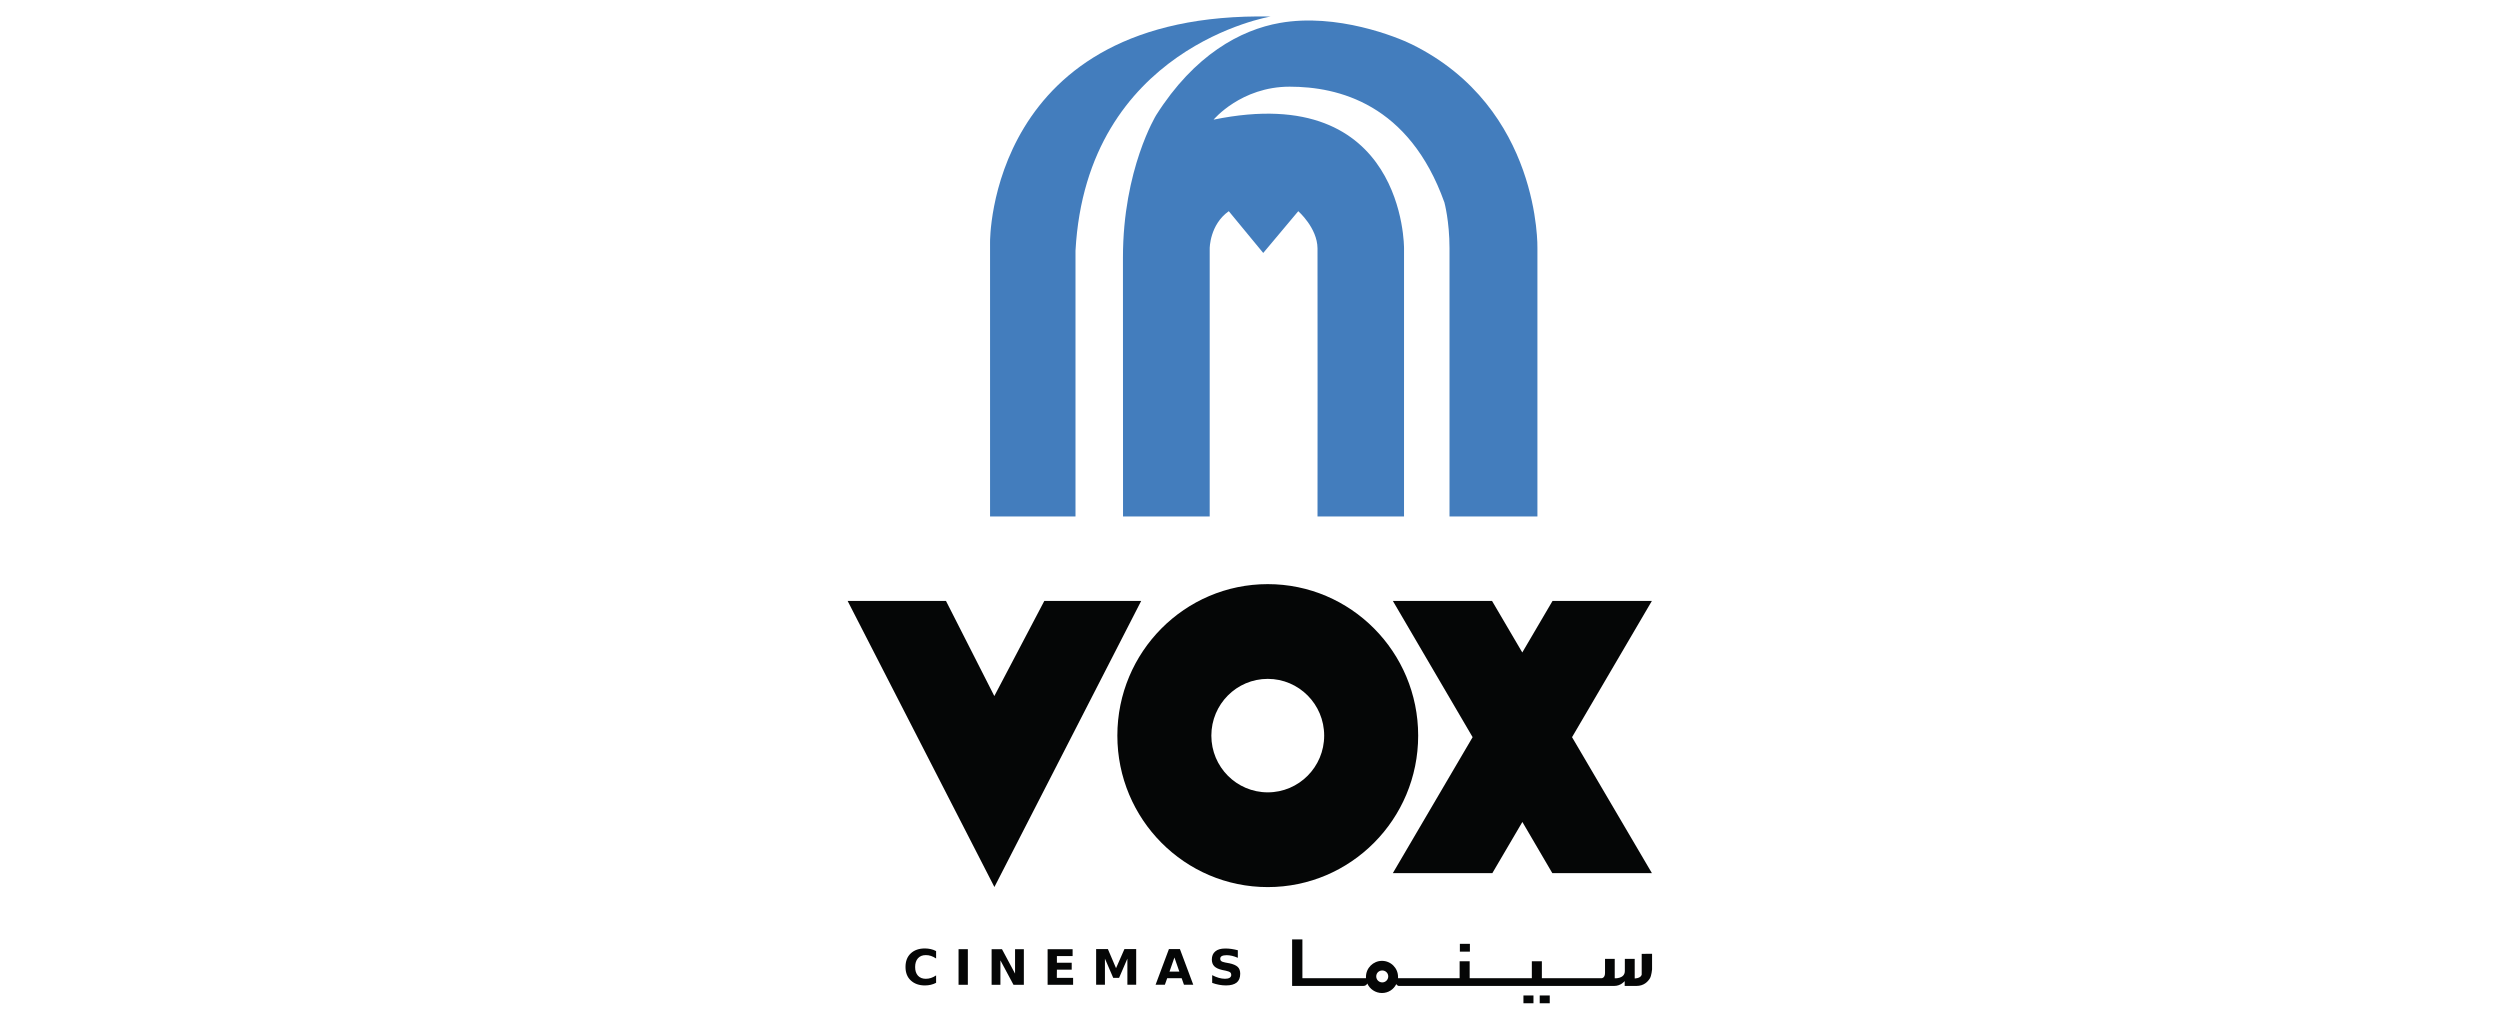 <?xml version="1.0" encoding="UTF-8"?>
<svg xmlns="http://www.w3.org/2000/svg" xmlns:xlink="http://www.w3.org/1999/xlink" id="Layer_1" data-name="Layer 1" viewBox="0 0 304 124">
  <defs>
    <style>
      .cls-1 {
        clip-path: url(#clippath);
      }

      .cls-2 {
        fill: none;
      }

      .cls-2, .cls-3, .cls-4 {
        stroke-width: 0px;
      }

      .cls-5 {
        clip-path: url(#clippath-1);
      }

      .cls-6 {
        clip-path: url(#clippath-3);
      }

      .cls-7 {
        clip-path: url(#clippath-2);
      }

      .cls-3 {
        fill: #437dbd;
      }

      .cls-4 {
        fill: #050606;
      }
    </style>
    <clipPath id="clippath">
      <rect class="cls-2" x="168.93" y="73.01" width="32" height="33.17"></rect>
    </clipPath>
    <clipPath id="clippath-1">
      <rect class="cls-2" x="156.79" y="114.12" width="44.15" height="7.01"></rect>
    </clipPath>
    <clipPath id="clippath-2">
      <rect class="cls-2" x="184.81" y="120.66" width="1.87" height="1.34"></rect>
    </clipPath>
    <clipPath id="clippath-3">
      <rect class="cls-2" x="187.15" y="120.66" width="1.4" height="1.34"></rect>
    </clipPath>
  </defs>
  <g id="surface1">
    <path class="cls-3" d="m120.39,62.8V29.45s-.27-28.12,34.12-27.44c0,0-22.38,3.72-23.73,28.49v32.3"></path>
    <path class="cls-3" d="m136.56,62.8h10.54V30.2s0-2.88,2.32-4.52l4.19,5.08,4.26-5.08s2.32,2.03,2.34,4.52c.02,2.49,0,32.6,0,32.6h10.52V30.2s.17-20.44-23.16-15.65c0,0,3.34-4.01,9.25-4.01s14.53,2.07,18.82,14.08c0,0,.62,2.26.62,5.58v32.6h10.69V30.2s.44-17.06-15.28-24.81c-1.8-.89-9.1-3.83-16.04-2.6-4.78.84-10.4,3.88-15.04,11.21,0,0-4.04,6.58-4.04,17.3"></path>
    <path class="cls-4" d="m126.99,73.07l-6.08,11.57-5.88-11.57h-11.96l17.85,34.79,17.85-34.79"></path>
    <g class="cls-1">
      <path class="cls-4" d="m200.87,73.07h-12.08l-3.68,6.27-3.68-6.27h-12.06l9.7,16.57-9.7,16.53h12.1l3.65-6.22,3.64,6.22h12.11l-9.71-16.53"></path>
    </g>
    <path class="cls-4" d="m154.16,96.35c-3.79,0-6.86-3.09-6.86-6.9s3.07-6.9,6.86-6.9,6.86,3.09,6.86,6.9-3.07,6.9-6.86,6.9m0-25.32c-10.1,0-18.29,8.25-18.29,18.42s8.19,18.42,18.29,18.42,18.29-8.25,18.29-18.42-8.19-18.42-18.29-18.42"></path>
    <g class="cls-5">
      <path class="cls-4" d="m168.08,119.46c-.4,0-.73-.32-.73-.73s.32-.72.73-.72.73.32.73.72-.32.73-.73.73m31.55-3.47v2.53c-.12.46-.85.46-.85.46v-2.38h-1.2v1.47c0,.97-1.23.89-1.23.89v-2.36h-1.18v1.71c0,.63-.41.64-.41.64h-7.27v-2.06h-1.22v2.06h-7.56v-2.06h-1.22v2.06h-7.49c0-.05,0-.11,0-.16,0-1.08-.88-1.95-1.95-1.95s-1.95.87-1.95,1.95c0,.05,0,.11,0,.16h-7.73v-4.72h-1.25v5.66h8.64c.4,0,.5-.3.5-.3.3.68.99,1.16,1.78,1.16s1.43-.44,1.75-1.09c.05.16.27.23.27.23h26.23c.82,0,1.27-.59,1.27-.59v.59h1.43c.89,0,1.38-.5,1.64-.93.19-.32.26-1.08.26-1.08v-1.9"></path>
    </g>
    <path class="cls-4" d="m177.52,115.72h1.22v-.95h-1.22v.95Z"></path>
    <g class="cls-7">
      <path class="cls-4" d="m185.25,122h1.22v-.95h-1.22v.95Z"></path>
    </g>
    <g class="cls-6">
      <path class="cls-4" d="m187.23,122h1.22v-.95h-1.22v.95Z"></path>
    </g>
    <path class="cls-4" d="m112.48,115.33c-.73,0-1.3.2-1.73.6s-.64.95-.64,1.65.21,1.24.64,1.64,1,.61,1.73.61c.24,0,.48-.03.7-.08.22-.05.44-.13.65-.24v-.9c-.21.14-.41.24-.62.31s-.42.1-.64.1c-.4,0-.72-.13-.95-.38-.23-.26-.34-.61-.34-1.05s.11-.8.34-1.06c.23-.26.55-.39.95-.39.22,0,.44.03.64.1s.41.17.62.31v-.9c-.21-.11-.42-.19-.65-.24-.22-.05-.46-.08-.7-.08"></path>
    <path class="cls-4" d="m116.56,119.75h1.13v-4.33h-1.13v4.33Z"></path>
    <path class="cls-4" d="m123.43,118.39l-1.59-2.97h-1.26v4.33h1.07v-2.97l1.59,2.97h1.26v-4.33h-1.07"></path>
    <path class="cls-4" d="m128.52,117.91h1.8v-.84h-1.8v-.81h1.91v-.84h-3.04v4.33h3.1v-.84h-1.98"></path>
    <path class="cls-4" d="m135.71,117.73l-.99-2.32h-1.43v4.33h1.07v-3.17l1.01,2.34h.71l1.01-2.34v3.17h1.07v-4.33h-1.43"></path>
    <path class="cls-4" d="m142.21,118.15l.6-1.72.6,1.72h-1.2Zm-.07-2.74l-1.62,4.33h1.13l.28-.79h1.76l.28.79h1.13l-1.62-4.33"></path>
    <path class="cls-4" d="m149.46,117.13l-.48-.09c-.23-.05-.39-.1-.47-.17-.09-.07-.13-.16-.13-.27,0-.16.06-.27.19-.34.13-.07.33-.11.6-.11.2,0,.42.03.65.08s.46.14.7.24v-.92c-.27-.07-.53-.12-.79-.16s-.5-.05-.74-.05c-.53,0-.93.11-1.21.35-.28.23-.42.56-.42.99,0,.34.1.62.3.82.2.2.52.35.96.45l.44.09c.26.06.44.12.53.2.09.07.13.18.13.31,0,.15-.07.27-.2.35-.13.08-.32.12-.56.12s-.49-.04-.75-.11c-.26-.07-.53-.19-.81-.33v.94c.28.1.56.18.84.23.28.05.56.08.83.08.59,0,1.02-.12,1.31-.35.28-.23.43-.59.43-1.07,0-.36-.1-.65-.31-.84s-.55-.34-1.03-.44"></path>
  </g>
</svg>
